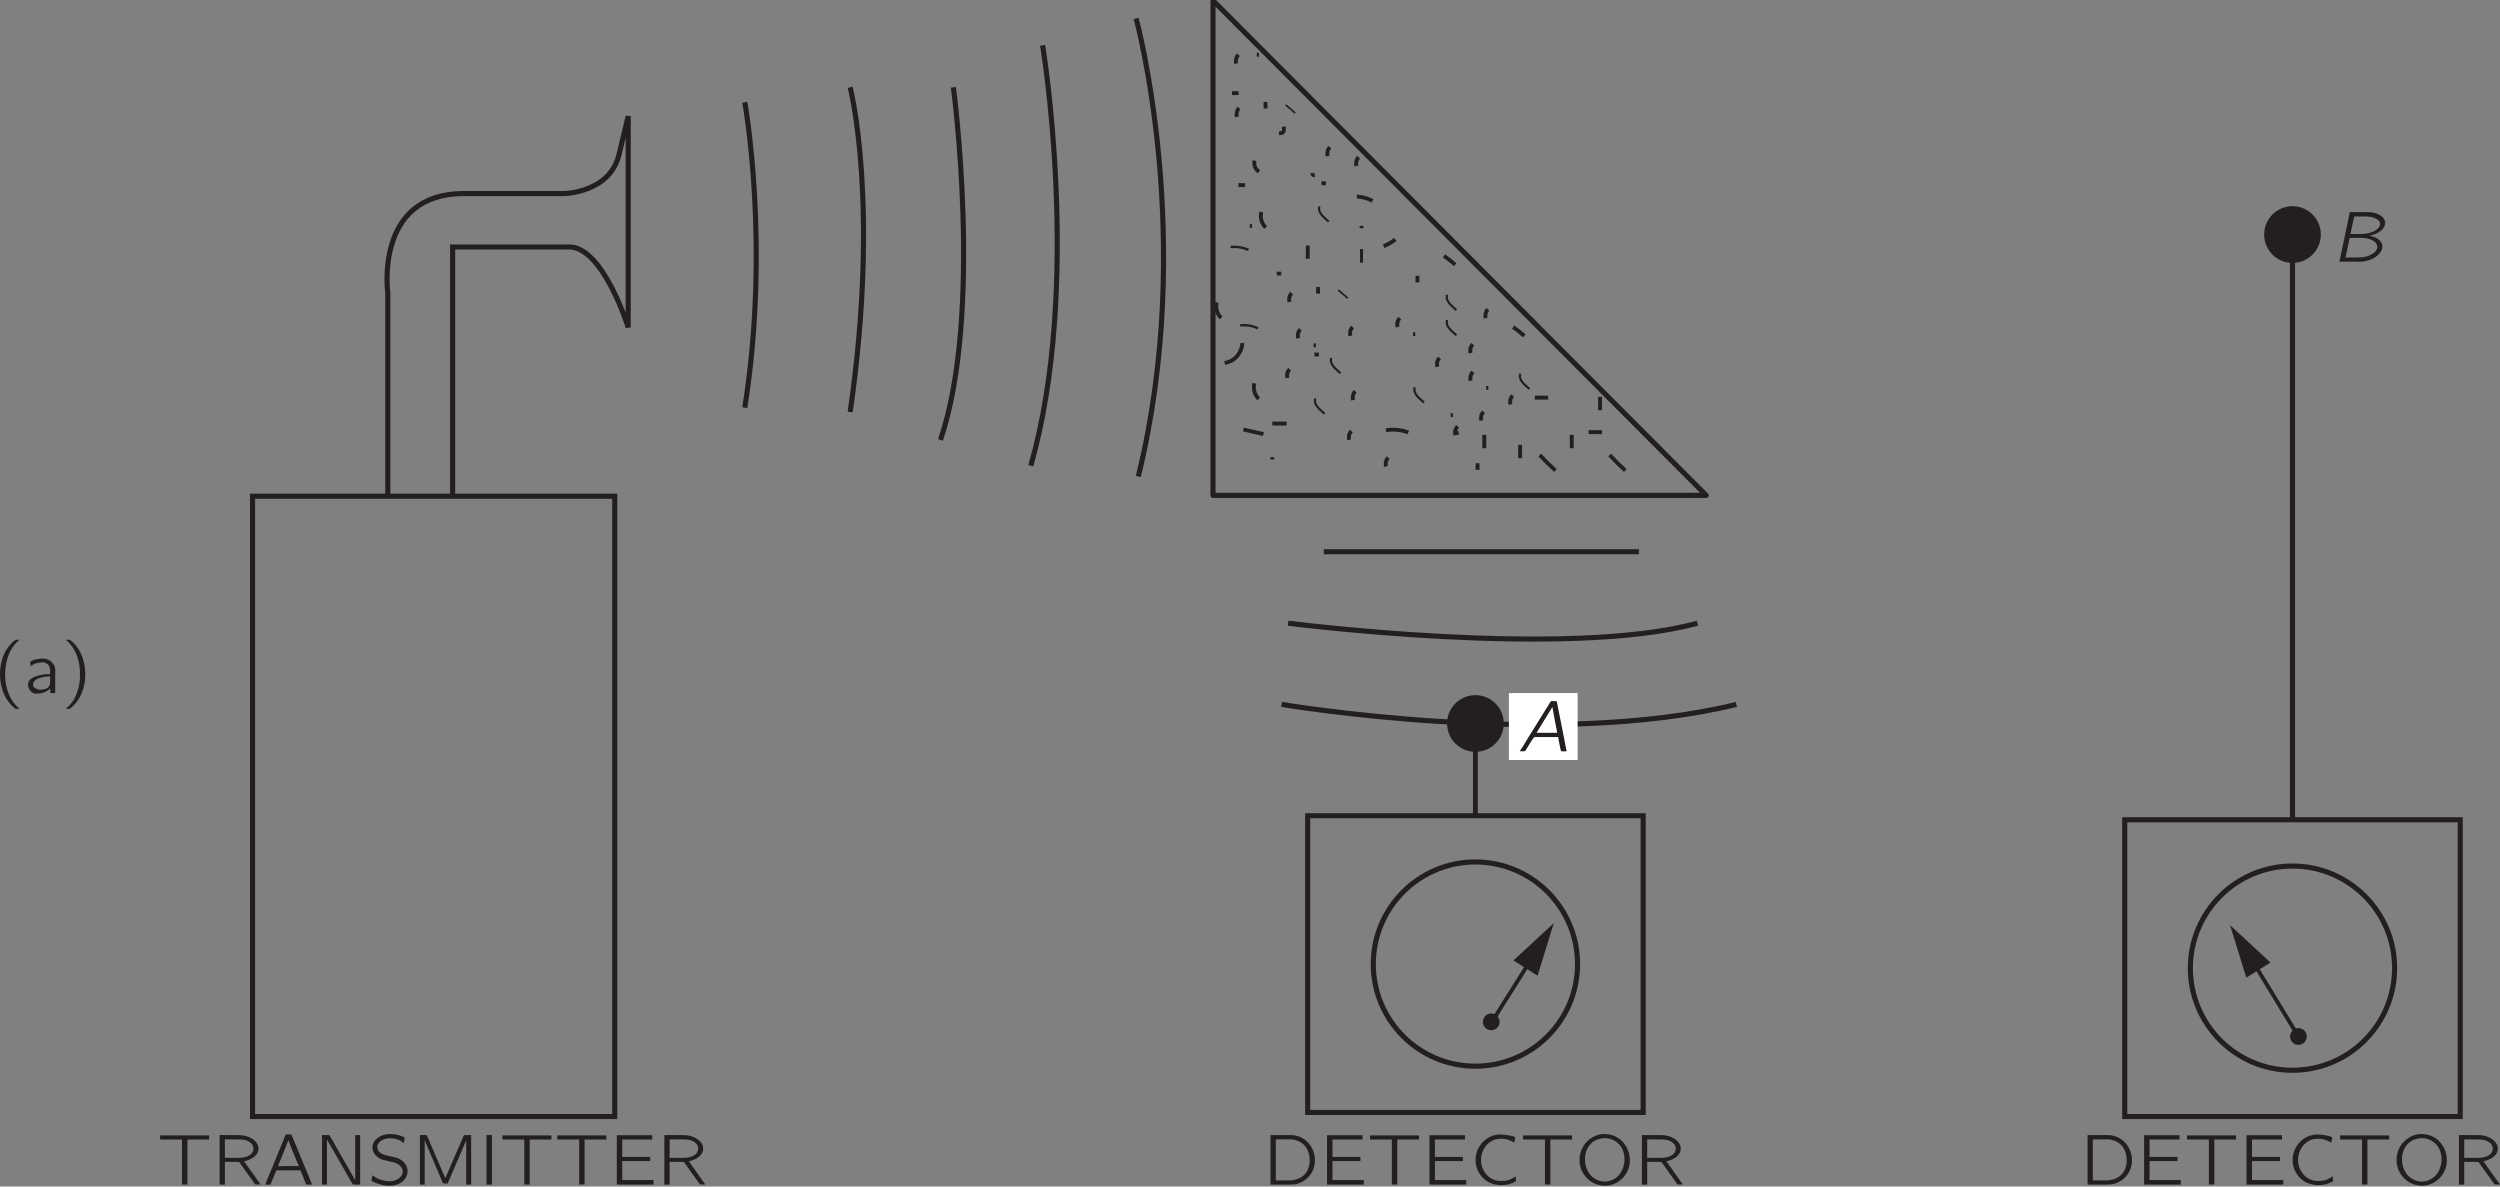 <?xml version="1.0" encoding="UTF-8" standalone="no"?>
<!-- Created with Inkscape (http://www.inkscape.org/) -->
<svg xmlns:dc="http://purl.org/dc/elements/1.1/" xmlns:cc="http://creativecommons.org/ns#" xmlns:rdf="http://www.w3.org/1999/02/22-rdf-syntax-ns#" xmlns:svg="http://www.w3.org/2000/svg" xmlns="http://www.w3.org/2000/svg" xmlns:xlink="http://www.w3.org/1999/xlink" version="1.1" width="339.0pt" height="160.9pt" viewBox="0 0 244.584 116.084" id="svg43109">
  <rect x="0" y="0" width="244.584" height="116.084" fill="#808080" stroke="none"/>
  <defs id="defs43111">
    <g id="g43113">
      <g id="glyph0-0"/>
      <g id="glyph0-1">
        <path d="M 2.578,1.547 C 2.547,1.5 2.5,1.469 2.453,1.438 1.688,0.75 1.219,-0.312 1.172,-1.594 c -0.031,-0.875 0.125,-1.781 0.531,-2.562 0.203,-0.375 0.438,-0.688 0.75,-0.953 C 2.5,-5.156 2.547,-5.188 2.578,-5.219 l -0.25,0 c -0.156,0 -0.141,0 -0.25,0.078 -0.359,0.281 -0.656,0.656 -0.891,1.078 -0.656,1.234 -0.703,2.906 -0.094,4.25 0.219,0.5 0.562,0.922 0.984,1.281 0.094,0.062 0.094,0.078 0.25,0.078 l 0.25,0 z m 0,0" id="path43117"/>
      </g>
      <g id="glyph0-2">
        <path d="m 0.641,-2.641 c 0.125,-0.062 0.219,-0.141 0.344,-0.203 C 1.203,-2.938 1.438,-2.984 1.688,-3 1.75,-3.016 1.828,-3.016 1.906,-3.016 c 0.281,0.047 0.516,0.234 0.594,0.5 0.078,0.203 0.047,0.453 0.047,0.656 -0.359,0 -0.734,0.031 -1.094,0.125 -0.5,0.125 -1.125,0.375 -1.062,1.016 0.047,0.281 0.203,0.562 0.469,0.703 C 1.031,0.062 1.234,0.062 1.438,0.047 1.734,0.016 2.062,-0.062 2.312,-0.25 c 0.094,-0.062 0.172,-0.141 0.25,-0.219 l 0,0.469 0.484,0 0,-1.828 c 0,-0.188 0.031,-0.391 -0.016,-0.594 -0.062,-0.484 -0.5,-0.844 -0.953,-0.938 -0.281,-0.047 -0.719,0.016 -0.953,0.062 -0.078,0.031 -0.469,0.156 -0.5,0.219 -0.031,0.031 -0.016,0.094 -0.016,0.125 0.016,0.109 0.031,0.203 0.031,0.312 z m 1.906,1.016 0,0.516 c 0,0.141 0,0.266 -0.062,0.391 -0.078,0.141 -0.219,0.25 -0.375,0.297 -0.328,0.125 -0.781,0.141 -1.062,-0.094 C 0.969,-0.562 0.906,-0.641 0.891,-0.75 0.812,-1.047 1.078,-1.281 1.312,-1.391 1.641,-1.547 2.109,-1.625 2.547,-1.625 z m 0,0" id="path43120"/>
      </g>
      <g id="glyph0-3">
        <path d="m 0.438,-5.219 c 0.031,0.031 0.078,0.062 0.125,0.109 0.859,0.766 1.328,2 1.266,3.516 -0.016,0.75 -0.203,1.5 -0.562,2.156 C 1.078,0.891 0.844,1.188 0.562,1.438 0.516,1.469 0.469,1.5 0.438,1.547 l 0.25,0 c 0.156,0 0.141,0 0.234,-0.078 0.375,-0.297 0.672,-0.672 0.891,-1.078 0.672,-1.25 0.719,-2.906 0.109,-4.25 C 1.688,-4.375 1.359,-4.797 0.938,-5.141 0.844,-5.219 0.844,-5.219 0.688,-5.219 l -0.25,0 z m 0,0" id="path43123"/>
      </g>
      <g id="glyph0-4">
        <path d="m 0.281,-4.812 0,0.406 2.141,0 0,4.406 0.531,0 0,-4.406 2.125,0 0,-0.406 -4.797,0 z m 0,0" id="path43126"/>
      </g>
      <g id="glyph0-5">
        <path d="M 0.734,-4.844 0.734,0 1.25,0 l 0,-2.219 1.031,0 c 0.141,0 0.266,-0.016 0.375,0.016 0.125,0.172 0.25,0.344 0.375,0.531 C 3.422,-1.125 3.812,-0.562 4.219,-0.016 4.391,0 4.578,0 4.75,0 L 4.469,-0.391 3.125,-2.281 C 3.25,-2.297 3.391,-2.328 3.516,-2.391 4.016,-2.562 4.578,-2.969 4.531,-3.562 4.516,-3.797 4.453,-3.938 4.328,-4.109 4.016,-4.516 3.484,-4.766 2.875,-4.828 2.625,-4.844 2.391,-4.844 2.125,-4.844 l -1.391,0 z M 1.25,-2.609 l 0,-1.812 1.047,0 c 0.344,0 0.703,0 1.047,0.094 C 3.672,-4.203 4,-3.969 4.047,-3.594 4.062,-3.359 3.969,-3.141 3.812,-2.984 c -0.125,0.109 -0.266,0.188 -0.422,0.25 -0.344,0.125 -0.703,0.125 -1.062,0.125 l -1.078,0 z m 0,0" id="path43129"/>
      </g>
      <g id="glyph0-6">
        <path d="M 0.219,0 0.578,0 C 0.625,0 0.688,0.016 0.719,-0.016 0.75,-0.031 0.75,-0.062 0.766,-0.094 c 0.109,-0.25 0.453,-1.109 0.5,-1.203 0.016,-0.062 0.031,-0.094 0.109,-0.094 l 1.672,0 c 0.188,0 0.375,-0.016 0.562,0 0.078,0 0.094,0.094 0.125,0.156 C 3.812,-1.031 4.188,-0.125 4.203,-0.062 4.234,0.016 4.297,0 4.406,0 L 4.797,0 C 4.625,-0.453 4.438,-0.891 4.25,-1.344 L 2.812,-4.828 C 2.797,-4.859 2.797,-4.906 2.766,-4.906 c -0.047,0 -0.094,0 -0.141,0 l -0.25,0 c -0.047,0 -0.109,-0.016 -0.141,0.016 C 2.203,-4.875 2.188,-4.844 2.188,-4.812 L 0.766,-1.344 0.406,-0.484 C 0.344,-0.328 0.266,-0.172 0.219,0 z M 2.484,-4.328 C 2.797,-3.469 3.156,-2.641 3.5,-1.812 l -2.031,0 c 0.328,-0.828 0.688,-1.656 1,-2.516 l 0.016,0 z m 0,0" id="path43132"/>
      </g>
      <g id="glyph0-7">
        <path d="M 0.75,-4.844 0.75,0 l 0.484,0 0,-4.406 0,0 0.203,0.344 1.578,2.75 C 3.266,-0.875 3.5,-0.438 3.75,-0.016 3.969,0.031 4.25,-0.016 4.484,0 l 0,-4.844 L 4,-4.844 4,-0.422 2.188,-3.594 C 1.953,-4 1.734,-4.438 1.484,-4.828 c -0.203,-0.031 -0.5,0 -0.734,-0.016 z m 0,0" id="path43135"/>
      </g>
      <g id="glyph0-8">
        <path d="m 0.438,-0.906 c -0.016,0.062 -0.109,0.5 -0.094,0.531 0.016,0.016 0.047,0.031 0.062,0.047 L 0.578,-0.25 c 0.656,0.344 1.781,0.547 2.531,0.125 C 3.5,-0.328 3.875,-0.766 3.875,-1.297 c 0,-0.719 -0.578,-1.156 -1.078,-1.328 -0.141,-0.047 -0.656,-0.156 -0.75,-0.172 -0.359,-0.078 -0.75,-0.172 -1,-0.469 -0.031,-0.047 -0.062,-0.094 -0.078,-0.156 -0.203,-0.453 0.156,-0.844 0.578,-1 C 2,-4.594 2.578,-4.547 2.984,-4.375 3.094,-4.328 3.219,-4.266 3.312,-4.188 c 0.062,0.031 0.125,0.078 0.188,0.125 0.031,-0.125 0.047,-0.266 0.062,-0.391 0.016,-0.094 0.062,-0.156 -0.047,-0.188 L 3.344,-4.719 c -0.766,-0.312 -1.797,-0.359 -2.453,0.203 -0.094,0.062 -0.172,0.156 -0.25,0.25 -0.203,0.281 -0.297,0.719 -0.094,1.109 0.172,0.344 0.469,0.578 0.844,0.719 0.156,0.047 0.297,0.078 0.453,0.109 C 2,-2.281 2.562,-2.172 2.656,-2.125 2.922,-2.031 3.188,-1.859 3.312,-1.594 3.375,-1.484 3.391,-1.375 3.391,-1.203 3.344,-0.781 2.969,-0.5 2.594,-0.391 1.984,-0.219 1.297,-0.406 0.844,-0.641 0.703,-0.719 0.578,-0.828 0.438,-0.906 z m 0,0" id="path43138"/>
      </g>
      <g id="glyph0-9">
        <path d="m 0.766,-4.844 0,4.844 0.469,0 0,-4.328 0.016,0 C 1.281,-4.188 1.359,-4.062 1.406,-3.922 1.5,-3.703 2.969,-0.266 3,-0.188 c 0.047,0.062 0.016,0.078 0.156,0.078 l 0.203,0 c 0.031,0 0.062,0 0.109,0 C 3.5,-0.125 3.5,-0.156 3.516,-0.188 3.547,-0.234 3.562,-0.297 3.594,-0.359 L 3.922,-1.125 c 0.094,-0.234 1.344,-3.109 1.375,-3.203 l 0,0 0,4.328 0.484,0 0,-4.844 C 5.547,-4.828 5.266,-4.859 5.078,-4.828 L 5.031,-4.734 3.25,-0.625 1.938,-3.672 c -0.172,-0.391 -0.312,-0.781 -0.5,-1.156 -0.188,-0.031 -0.469,0 -0.672,-0.016 z m 0,0" id="path43141"/>
      </g>
      <g id="glyph0-10">
        <path d="m 0.734,-4.844 0,4.844 0.531,0 0,-4.844 -0.531,0 z m 0,0" id="path43144"/>
      </g>
      <g id="glyph0-11">
        <path d="m 0.734,-4.828 0,4.828 3.594,0 0,-0.438 -3.062,0 0,-1.859 2.734,0 0,-0.406 -2.734,0 0,-1.703 2.938,0 0,-0.422 -3.469,0 z m 0,0" id="path43147"/>
      </g>
      <g id="glyph0-12">
        <path d="m 0.734,-4.844 0,4.844 1.531,0 c 0.625,0 0.938,0.031 1.453,-0.219 C 4.359,-0.516 4.875,-1.109 5.031,-1.875 5.234,-2.844 4.828,-3.906 4,-4.453 3.703,-4.641 3.359,-4.781 3,-4.828 2.719,-4.844 2.438,-4.844 2.156,-4.844 l -1.422,0 z m 0.516,4.438 0,-4.016 0.984,0 c 0.188,0 0.375,-0.016 0.562,0 0.5,0.047 0.922,0.25 1.219,0.547 C 4.375,-3.5 4.531,-3 4.562,-2.5 4.594,-1.906 4.406,-1.297 3.969,-0.891 3.688,-0.641 3.25,-0.453 2.797,-0.422 2.609,-0.406 2.438,-0.406 2.25,-0.406 l -1,0 z m 0,0" id="path43150"/>
      </g>
      <g id="glyph0-13">
        <path d="M 4.516,-0.797 C 4.125,-0.578 3.875,-0.375 3.297,-0.359 c -0.203,0 -0.422,0.016 -0.625,-0.031 -0.562,-0.109 -1.031,-0.5 -1.297,-1 C 0.891,-2.281 1.125,-3.5 1.953,-4.125 c 0.141,-0.094 0.281,-0.188 0.438,-0.25 0.469,-0.156 1.031,-0.141 1.5,0.031 C 4.062,-4.266 4.219,-4.188 4.375,-4.109 4.406,-4.281 4.453,-4.469 4.469,-4.641 4.328,-4.703 4.172,-4.75 4,-4.781 3.672,-4.859 3.172,-4.922 2.797,-4.891 c -0.719,0.062 -1.328,0.469 -1.688,0.953 -0.469,0.594 -0.625,1.391 -0.453,2.125 0.297,1.125 1.25,1.938 2.625,1.859 C 3.734,0.031 4.016,-0.062 4.375,-0.234 4.406,-0.266 4.531,-0.312 4.547,-0.344 4.562,-0.391 4.516,-0.688 4.516,-0.797 z m 0,0" id="path43153"/>
      </g>
      <g id="glyph0-14">
        <path d="M 1,-4.031 C 0.266,-3.125 0.234,-1.75 0.969,-0.844 1.281,-0.438 1.703,-0.141 2.234,0.016 3.719,0.422 4.922,-0.547 5.25,-1.656 5.531,-2.578 5.25,-3.641 4.531,-4.312 4.172,-4.641 3.656,-4.906 3.047,-4.938 2.125,-5.016 1.422,-4.531 1,-4.031 z m 2.484,-0.422 c 0.484,0.156 0.875,0.484 1.109,0.922 0.141,0.266 0.203,0.562 0.234,0.859 0.062,0.828 -0.281,1.734 -1.031,2.141 -0.375,0.203 -0.828,0.297 -1.312,0.188 -0.328,-0.078 -0.625,-0.25 -0.844,-0.453 C 1.219,-1.188 1,-1.766 0.969,-2.328 0.906,-3.344 1.422,-4.109 2.141,-4.391 2.562,-4.562 3.031,-4.594 3.484,-4.453 z m 0,0" id="path43156"/>
      </g>
      <g id="glyph0-15">
        <path d="m 0.578,-4.844 0,4.844 0.516,0 0,-0.469 0,0 c 0.062,0.109 0.172,0.203 0.266,0.281 0.312,0.25 0.828,0.328 1.281,0.109 0.203,-0.109 0.375,-0.281 0.516,-0.469 C 3.844,-1.5 3.422,-3.094 2.453,-3.312 c -0.125,-0.047 -0.281,-0.047 -0.422,-0.016 -0.406,0.047 -0.719,0.25 -0.953,0.5 l 0,-2.016 -0.5,0 z M 1.812,-2.953 c 0.328,-0.031 0.703,0.109 0.922,0.375 0.172,0.219 0.234,0.5 0.234,0.766 0.031,0.375 -0.016,0.781 -0.25,1.078 -0.203,0.266 -0.531,0.375 -0.844,0.406 -0.266,0 -0.5,-0.094 -0.672,-0.312 C 1.172,-0.688 1.125,-0.75 1.094,-0.812 c 0,-0.047 0,-0.094 0,-0.125 l 0,-1.391 c 0,-0.062 -0.016,-0.141 0.016,-0.203 0.031,-0.078 0.094,-0.125 0.156,-0.188 0.156,-0.125 0.344,-0.219 0.547,-0.234 z m 0,0" id="path43159"/>
      </g>
      <g id="glyph0-16">
        <path d="M 3.188,-0.797 C 3.125,-0.766 3.078,-0.719 3.031,-0.688 2.938,-0.625 2.844,-0.562 2.734,-0.516 2.312,-0.312 1.672,-0.266 1.297,-0.562 1.031,-0.75 0.859,-1.109 0.844,-1.5 0.812,-1.953 0.922,-2.453 1.297,-2.75 1.5,-2.906 1.766,-3 2.141,-2.969 2.469,-2.938 2.656,-2.891 2.922,-2.75 c 0.062,0.031 0.109,0.078 0.172,0.094 L 3.172,-3.078 C 3.016,-3.156 2.875,-3.234 2.703,-3.281 c -0.406,-0.141 -1.031,-0.125 -1.391,0.047 -0.344,0.156 -0.625,0.438 -0.797,0.766 -0.25,0.5 -0.25,1.109 0,1.625 0.094,0.188 0.219,0.359 0.391,0.5 0.469,0.438 1.188,0.484 1.781,0.281 0.141,-0.062 0.266,-0.125 0.391,-0.203 0.047,-0.031 0.109,-0.062 0.125,-0.094 C 3.219,-0.406 3.188,-0.797 3.188,-0.797 z m 0,0" id="path43162"/>
      </g>
      <g id="glyph1-0"/>
      <g id="glyph1-1">
        <path d="M 0.219,0 0.578,0 0.719,-0.016 0.797,-0.109 C 1.062,-0.531 1.312,-0.969 1.609,-1.375 l 0.062,-0.016 2.297,0 C 4.062,-0.938 4.125,-0.453 4.25,-0.016 4.391,0.031 4.625,-0.016 4.797,0 4.781,-0.141 3.938,-4.359 3.891,-4.609 3.875,-4.656 3.844,-4.891 3.812,-4.906 c -0.047,0 -0.094,0 -0.141,0 l -0.266,0 c -0.047,0 -0.109,-0.016 -0.141,0.016 -0.047,0.031 -0.188,0.281 -0.188,0.281 L 1.062,-1.375 0.516,-0.469 C 0.406,-0.328 0.297,-0.156 0.219,0 z m 3.188,-4.328 c 0.141,0.844 0.312,1.688 0.469,2.516 l -2.016,0 c 0.5,-0.844 1.031,-1.672 1.547,-2.516 z m 0,0" id="path43166"/>
      </g>
      <g id="glyph1-2">
        <path d="M 1.766,-4.844 0.75,0 2.203,0 c 0.25,0 0.5,0.016 0.766,0 C 3.781,-0.078 4.578,-0.484 4.875,-1.109 5.031,-1.5 4.953,-1.859 4.625,-2.141 4.359,-2.359 4.016,-2.484 3.672,-2.531 3.812,-2.578 3.938,-2.594 4.078,-2.641 4.594,-2.812 5.156,-3.172 5.219,-3.703 c 0,-0.047 0,-0.109 0,-0.172 C 5.141,-4.281 4.875,-4.484 4.531,-4.641 4.125,-4.844 3.75,-4.844 3.219,-4.844 l -1.453,0 z m 0.062,2.141 c 0.016,-0.156 0.266,-1.219 0.344,-1.594 0.016,-0.062 0,-0.125 0.094,-0.125 l 0.562,0 c 0.484,0 1,-0.031 1.469,0.203 C 4.469,-4.125 4.688,-4 4.719,-3.781 4.781,-3.469 4.516,-3.219 4.281,-3.062 4.234,-3.031 4.188,-3.016 4.141,-2.984 3.828,-2.828 3.484,-2.75 3.125,-2.719 2.938,-2.703 2.75,-2.703 2.562,-2.703 l -0.734,0 z M 1.344,-0.406 c 0.016,-0.109 0.094,-0.453 0.109,-0.5 0.031,-0.188 0.234,-1.109 0.266,-1.266 0.016,-0.078 0,-0.156 0.094,-0.156 l 0.703,0 c 0.156,0 0.328,0 0.469,0 0.391,0.016 0.781,0.094 1.109,0.312 0.172,0.109 0.359,0.281 0.359,0.562 0,0.406 -0.375,0.656 -0.703,0.812 -0.234,0.125 -0.641,0.219 -0.938,0.219 C 2.328,-0.406 1.828,-0.406 1.344,-0.406 z m 0,0" id="path43169"/>
      </g>
    </g>
    <clipPath id="clip1">
      <path d="m -45,426 330.082,0 0,-452.562 L -45,-26.562 -45,426 z m 0,0" id="path43172"/>
    </clipPath>
    <clipPath id="clip3">
      <path d="m -45,-26.562 330.082,0 0,452.562 L -45,426 -45,-26.562 z m 0,0" id="path43175"/>
    </clipPath>
  </defs>
  <g transform="translate(-1.706,-0.306)" id="g44103">
    <g clip-path="url(#clip1)" id="g43178">
      <path d="m 106.848,316.461 -35.434,0 0,60.688 35.434,0 0,-60.688 z m 0,0" transform="matrix(1,0,0,-1,-45,426)" id="path43180" style="fill:none;stroke:#231f20;stroke-width:0.5"/>
      <path d="m 207.461,316.859 -32.82,0 0,29.031 32.82,0 0,-29.031 z m 0,0" transform="matrix(1,0,0,-1,-45,426)" id="path43182" style="fill:none;stroke:#231f20;stroke-width:0.5"/>
      <path d="m 287.398,316.461 -32.82,0 0,29.035 32.82,0 0,-29.035 z m 0,0" transform="matrix(1,0,0,-1,-45,426)" id="path43184" style="fill:none;stroke:#231f20;stroke-width:0.5"/>
      <path d="m 4.8125e-4,-6.25e-6 0,57.652" transform="matrix(1,0,0,-1,225.988,80.504)" id="path43186" style="fill:none;stroke:#231f20;stroke-width:0.502"/>
      <path d="m 4.8125e-4,-4.75e-4 0,9.023" transform="matrix(1,0,0,-1,146.05,80.109)" id="path43188" style="fill:none;stroke:#231f20;stroke-width:0.481"/>
    </g>
    <g clip-path="url(#clip1)" id="g43190">
      <g clip-path="url(#clip3)" id="g43192">
        <path d="m 148.574,71.086 c 0,1.395 -1.129,2.523 -2.523,2.523 -1.395,0 -2.523,-1.129 -2.523,-2.523 0,-1.395 1.129,-2.523 2.523,-2.523 1.395,0 2.523,1.129 2.523,2.523" id="path43194" style="fill:#231f20"/>
        <path d="m -4.8125e-4,-3.75e-5 c 0,-1.395 -1.129,-2.523 -2.523,-2.523 -1.395,0 -2.523,1.129 -2.523,2.523 0,1.395 1.129,2.523 2.523,2.523 1.395,0 2.523,-1.129 2.523,-2.523 z m 0,0" transform="matrix(1,0,0,-1,148.575,71.086)" id="path43196" style="fill:none;stroke:#231f20;stroke-width:0.5"/>
        <path d="m 228.512,23.254 c 0,1.395 -1.129,2.523 -2.523,2.523 -1.395,0 -2.523,-1.129 -2.523,-2.523 0,-1.395 1.129,-2.527 2.523,-2.527 1.395,0 2.523,1.133 2.523,2.527" id="path43198" style="fill:#231f20"/>
        <path d="m -0.001,-0.001 c 0,-1.395 -1.129,-2.523 -2.523,-2.523 -1.395,0 -2.523,1.129 -2.523,2.523 0,1.395 1.129,2.527 2.523,2.527 1.395,0 2.523,-1.133 2.523,-2.527 z m 0,0" transform="matrix(1,0,0,-1,228.513,23.253)" id="path43200" style="fill:none;stroke:#231f20;stroke-width:0.5"/>
        <path d="m -4.4375e-4,-4.5e-4 30.828,0" transform="matrix(1,0,0,-1,131.223,54.281)" id="path43202" style="fill:none;stroke:#231f20;stroke-width:0.5"/>
        <path d="m -5.375e-4,-5.375e-4 c 0,0 27.328,-3.492 40.043,0" transform="matrix(1,0,0,-1,127.727,61.273)" id="path43204" style="fill:none;stroke:#231f20;stroke-width:0.5"/>
        <path d="m -0.001,-5e-5 c 0,0 26.379,-4.445 44.492,0" transform="matrix(1,0,0,-1,127.091,69.219)" id="path43206" style="fill:none;stroke:#231f20;stroke-width:0.5"/>
        <path d="m 9.3125e-4,-0.001 0,20.051 c 0,0 -1.348,9.727 7.434,9.727 l 9.805,0 c 0,0 4.484,0.059 5.383,3.816 l 0.898,3.758 0,-20.668 c 0,0 -2.438,7.867 -5.77,7.867 l -11.406,0 0,-24.551" transform="matrix(1,0,0,-1,39.644,49.018)" id="path43208" style="fill:none;stroke:#231f20;stroke-width:0.5"/>
        <path d="m 0.001,-0.001 c 0,-5.52 -4.477,-9.988 -9.996,-9.988 -5.516,0 -9.988,4.469 -9.988,9.988 0,5.52 4.473,9.992 9.988,9.992 5.52,0 9.996,-4.473 9.996,-9.992 z m 0,0" transform="matrix(1,0,0,-1,156.042,94.624)" id="path43210" style="fill:none;stroke:#231f20;stroke-width:0.5"/>
        <path d="m 0.001,0.001 c 0,-5.52 -4.477,-9.992 -9.992,-9.992 -5.516,0 -9.992,4.473 -9.992,9.992 0,5.52 4.477,9.988 9.992,9.988 5.516,0 9.992,-4.473 9.992,-9.988 z m 0,0" transform="matrix(1,0,0,-1,235.979,95.021)" id="path43212" style="fill:none;stroke:#231f20;stroke-width:0.5"/>
        <path d="M -5.25e-4,0.001 -4.477,7.353" transform="matrix(1,0,0,-1,226.61,101.775)" id="path43214" style="fill:none;stroke:#231f20;stroke-width:0.38"/>
        <path d="m 221.469,95.957 -1.586,-5.141 3.949,3.656 -2.363,1.484" id="path43216" style="fill:#231f20"/>
        <path d="M 5.3125e-4,9.625e-4 3.454,5.493" transform="matrix(1,0,0,-1,148.019,99.712)" id="path43218" style="fill:none;stroke:#231f20;stroke-width:0.38"/>
        <path d="m 152.133,95.758 1.59,-5.148 -3.949,3.66 2.359,1.488 z m 0,0" id="path43220" style="fill:#231f20"/>
        <path d="M -5.1875e-4,-0.002 C -0.184,-0.627 0.425,-1.056 0.91,-1.498 M 3.167,9.045 C 2.984,8.42 3.593,7.991 4.078,7.549 M 3.167,6.581 c -0.184,-0.629 0.426,-1.055 0.91,-1.5" transform="matrix(1,0,0,-1,140.114,38.19)" id="path43222" style="fill:none;stroke:#231f20;stroke-width:0.214"/>
        <path d="m -0.001,0.002 0,-0.652 m -3.285,20.938 c 0.301,-0.203 0.805,-0.605 1.094,-0.867 m -19.629,10.188 c -0.094,-0.445 0.055,-0.82 0.434,-1.086 m -4.578,2.605 0.219,0 m 14.395,-8.133 0,0.219 M -6.779,3.014 c -0.664,0.254 -1.441,0.332 -2.184,0.219 m 2.648,9.398 0.219,0 m -17.305,14.578 0.652,0 M 5.6,6.416 l 1.305,0 M -21.169,24.576 c -0.113,-0.582 0.031,-1.102 0.438,-1.516 m 5.453,4.332 0.438,0 m 19,-25.598 0,-1.305 m 5.051,2.285 0,-1.305 m -8.555,1.305 0,-1.305 m 2.828,11.852 c 0.297,-0.207 0.801,-0.602 1.09,-0.863 m -16.383,13.637 c 0.582,-0.047 1.055,-0.184 1.527,-0.434 m -11.32,14.305 0.215,0" transform="matrix(1,0,0,-1,146.263,45.623)" id="path43224" style="fill:none;stroke:#231f20;stroke-width:0.38"/>
        <path d="m 0.001,2.5e-5 0,-1.336" transform="matrix(1,0,0,-1,134.909,24.672)" id="path43226" style="fill:none;stroke:#231f20;stroke-width:0.298"/>
        <path d="M 0.001,-0.001 C -0.116,-0.583 0.029,-1.103 0.439,-1.521 m 5.449,4.336 0.434,0" transform="matrix(1,0,0,-1,120.733,29.886)" id="path43228" style="fill:none;stroke:#231f20;stroke-width:0.38"/>
        <path d="M -5.375e-4,-5e-5 C 0.613,0.059 1.199,-0.039 1.753,-0.285 M 0.933,-7.664 c 0.609,0.059 1.199,-0.039 1.75,-0.289" transform="matrix(1,0,0,-1,122.102,24.469)" id="path43230" style="fill:none;stroke:#231f20;stroke-width:0.238"/>
        <path d="M -5.375e-4,-5.1875e-4 C -0.227,-0.239 -0.297,-0.543 -0.215,-0.868 M -7.915,19.648 C -8.137,19.41 -8.208,19.105 -8.129,18.781 M 4.734,4.761 C 4.511,4.523 4.437,4.218 4.515,3.894 m -8.406,0 C -4.118,3.652 -4.188,3.351 -4.11,3.027 M 1.769,-6.688 C 1.542,-6.926 1.472,-7.227 1.55,-7.555 m -20.738,0.547 c 0.102,-0.016 1.43,-0.305 1.961,-0.438 m 15.066,15.48 0,-0.648 m -10.051,10.488 c -0.16,-0.016 -0.234,0.055 -0.215,0.215 m -2.836,4.551 c 0.117,-0.426 0.016,-0.691 -0.438,-0.645 m -0.656,-28.414 1.402,0 M 1.398,-7.348 l 0.469,0" transform="matrix(1,0,0,-1,142.54,35.324)" id="path43232" style="fill:none;stroke:#231f20;stroke-width:0.38"/>
        <path d="M -0.002,0.002 C -0.181,-0.627 0.424,-1.053 0.909,-1.498" transform="matrix(1,0,0,-1,150.435,36.869)" id="path43234" style="fill:none;stroke:#231f20;stroke-width:0.214"/>
        <path d="M -0.001,0.002 C -0.228,-0.24 -0.294,-0.541 -0.216,-0.865 M 11.76,-1.682 C 11.538,-1.924 11.463,-2.225 11.545,-2.553 M -11.169,26.643 c -0.227,-0.238 -0.297,-0.543 -0.219,-0.871 m 9.164,-8.18 C -2.447,17.353 -2.517,17.049 -2.439,16.725 m 2.32,-26.902 c -0.227,-0.238 -0.297,-0.543 -0.219,-0.867 m 3.824,-1.727 C 3.26,-13.014 3.19,-13.314 3.268,-13.643 M 0.26,-6.287 C 0.034,-6.525 -0.037,-6.826 0.042,-7.154 M 12.811,-8.283 C 12.588,-8.525 12.518,-8.826 12.596,-9.15 m 3.062,2.445 C 15.436,-6.947 15.366,-7.248 15.444,-7.572 m -3.676,3.18 c -0.223,-0.242 -0.297,-0.543 -0.219,-0.867 m 1.52,-0.695 0.219,0" transform="matrix(1,0,0,-1,134.033,32.299)" id="path43236" style="fill:none;stroke:#231f20;stroke-width:0.38"/>
        <path d="M -5.375e-4,5.125e-4 C -0.184,-0.624 0.425,-1.054 0.91,-1.499 m 0.246,-13.332 c -0.184,-0.625 0.426,-1.055 0.91,-1.496 m -2.469,-2.469 c -0.18,-0.625 0.426,-1.055 0.91,-1.496" transform="matrix(1,0,0,-1,130.79,20.493)" id="path43238" style="fill:none;stroke:#231f20;stroke-width:0.214"/>
        <path d="M 0.001,0.001 C -0.28,-0.233 -0.678,-0.467 -1.139,-0.667 m 16.805,-21.941 c -0.559,0.504 -1.012,0.953 -1.527,1.516 m 8.363,-1.516 c -0.559,0.504 -1.012,0.953 -1.527,1.516 m -31.113,15.84 c -0.227,-0.238 -0.297,-0.543 -0.219,-0.867 m 0.016,-6.578 c -0.227,-0.234 -0.297,-0.539 -0.219,-0.863 M -9.292,-8.803 C -9.518,-9.042 -9.588,-9.346 -9.506,-9.67 m 1.949,5.012 0,-0.648 m -0.434,-5.059 0.219,0" transform="matrix(1,0,0,-1,138.213,23.728)" id="path43240" style="fill:none;stroke:#231f20;stroke-width:0.38"/>
        <path d="M -4.9375e-4,0.001 C 0.308,-0.265 0.636,-0.522 0.933,-0.804" transform="matrix(1,0,0,-1,132.629,28.681)" id="path43242" style="fill:none;stroke:#231f20;stroke-width:0.17"/>
        <path d="M -5.0625e-4,-4.875e-4 C -0.227,-0.239 -0.293,-0.543 -0.215,-0.868 m 2.797,1.461 0,-0.648" transform="matrix(1,0,0,-1,122.934,10.867)" id="path43244" style="fill:none;stroke:#231f20;stroke-width:0.38"/>
        <path d="M 0.001,4.9375e-4 C 0.31,-0.265 0.634,-0.523 0.931,-0.804" transform="matrix(1,0,0,-1,127.491,10.567)" id="path43246" style="fill:none;stroke:#231f20;stroke-width:0.17"/>
        <path d="m -0.002,-0.002 1.309,0 M -32.709,4.772 c -0.117,-0.586 0.027,-1.102 0.434,-1.52 m 5.453,4.336 0.438,0 m -6.762,12.57 0.215,0 m 1.984,-22.832 0,0.219 m 17.449,4.121 0.219,0 m -14.199,16.59 0,-1.301 m -7.414,16.207 0.652,0 M 1.12,3.451 l 0,-1.297 m -34.984,6.562 C -33.939,7.74 -34.603,6.924 -35.611,6.768" transform="matrix(1,0,0,-1,157.123,42.58)" id="path43248" style="fill:none;stroke:#231f20;stroke-width:0.38"/>
        <path d="m 227.387,101.707 c 0,0.453 -0.367,0.82 -0.82,0.82 -0.453,0 -0.816,-0.367 -0.816,-0.82 0,-0.449 0.363,-0.82 0.816,-0.82 0.453,0 0.82,0.371 0.82,0.82" id="path43250" style="fill:#231f20"/>
        <path d="m 148.418,100.277 c 0,0.457 -0.367,0.82 -0.82,0.82 -0.453,0 -0.816,-0.363 -0.816,-0.82 0,-0.449 0.363,-0.82 0.816,-0.82 0.453,0 0.82,0.371 0.82,0.82" id="path43252" style="fill:#231f20"/>
        <path d="m -2.5e-5,-4.75e-4 c 0,0 5.891,-21.668 0.211,-44.809 m -9.363,42.18 c 0,0 3.891,-23.457 -1.156,-41.129 m -7.574,37.023 c 0,0 2.945,-22.09 -1.262,-34.5 m -8.836,34.5 c 0,0 2.945,-11.359 0,-31.766 M -38.289,-8.204 c 0,0 2.523,-13.887 0,-29.875" transform="matrix(1,0,0,-1,112.859,2.109)" id="path43254" style="fill:none;stroke:#231f20;stroke-width:0.5"/>
        <path d="m 5.0625e-4,-4.75e-4 0,-48.41 48.254,0 L 5.0625e-4,-4.75e-4 z m 0,0" transform="matrix(1,0,0,-1,120.378,0.359)" id="path43256" style="fill:none;stroke:#231f20;stroke-width:0.5;stroke-linecap:round;stroke-linejoin:round"/>
      </g>
    </g>
    <g clip-path="url(#clip1)" id="g43258">
      <g id="g43260" style="fill:#231f20">
        <use transform="translate(1.042,68.111)" id="use43262" x="0" y="0" width="248" height="399" xlink:href="#glyph0-1"/>
        <use transform="translate(4.061,68.111)" id="use43264" x="0" y="0" width="248" height="399" xlink:href="#glyph0-2"/>
        <use transform="translate(7.701,68.111)" id="use43266" x="0" y="0" width="248" height="399" xlink:href="#glyph0-3"/>
      </g>
      <g id="g43268" style="fill:#231f20">
        <use transform="translate(17.088,116.195)" id="use43270" x="0" y="0" width="248" height="399" xlink:href="#glyph0-4"/>
        <use transform="translate(22.458,116.195)" id="use43272" x="0" y="0" width="248" height="399" xlink:href="#glyph0-5"/>
        <use transform="translate(27.437,116.195)" id="use43274" x="0" y="0" width="248" height="399" xlink:href="#glyph0-6"/>
        <use transform="translate(32.458,116.195)" id="use43276" x="0" y="0" width="248" height="399" xlink:href="#glyph0-7"/>
        <use transform="translate(37.71,116.195)" id="use43278" x="0" y="0" width="248" height="399" xlink:href="#glyph0-8"/>
        <use transform="translate(42.02,116.195)" id="use43280" x="0" y="0" width="248" height="399" xlink:href="#glyph0-9"/>
        <use transform="translate(48.568,116.195)" id="use43282" x="0" y="0" width="248" height="399" xlink:href="#glyph0-10"/>
        <use transform="translate(50.576,116.195)" id="use43284" x="0" y="0" width="248" height="399" xlink:href="#glyph0-4"/>
        <use transform="translate(55.946,116.195)" id="use43286" x="0" y="0" width="248" height="399" xlink:href="#glyph0-4"/>
        <use transform="translate(61.316,116.195)" id="use43288" x="0" y="0" width="248" height="399" xlink:href="#glyph0-11"/>
        <use transform="translate(65.968,116.195)" id="use43290" x="0" y="0" width="248" height="399" xlink:href="#glyph0-5"/>
      </g>
      <g id="g43292" style="fill:#231f20">
        <use transform="translate(125.273,116.195)" id="use43294" x="0" y="0" width="248" height="399" xlink:href="#glyph0-12"/>
        <use transform="translate(130.803,116.195)" id="use43296" x="0" y="0" width="248" height="399" xlink:href="#glyph0-11"/>
        <use transform="translate(135.455,116.195)" id="use43298" x="0" y="0" width="248" height="399" xlink:href="#glyph0-4"/>
        <use transform="translate(140.824,116.195)" id="use43300" x="0" y="0" width="248" height="399" xlink:href="#glyph0-11"/>
        <use transform="translate(145.476,116.195)" id="use43302" x="0" y="0" width="248" height="399" xlink:href="#glyph0-13"/>
        <use transform="translate(150.434,116.195)" id="use43304" x="0" y="0" width="248" height="399" xlink:href="#glyph0-4"/>
        <use transform="translate(155.804,116.195)" id="use43306" x="0" y="0" width="248" height="399" xlink:href="#glyph0-14"/>
        <use transform="translate(161.606,116.195)" id="use43308" x="0" y="0" width="248" height="399" xlink:href="#glyph0-5"/>
      </g>
      <g id="g43310" style="fill:#231f20">
        <use transform="translate(205.206,116.195)" id="use43312" x="0" y="0" width="248" height="399" xlink:href="#glyph0-12"/>
        <use transform="translate(210.737,116.195)" id="use43314" x="0" y="0" width="248" height="399" xlink:href="#glyph0-11"/>
        <use transform="translate(215.388,116.195)" id="use43316" x="0" y="0" width="248" height="399" xlink:href="#glyph0-4"/>
        <use transform="translate(220.758,116.195)" id="use43318" x="0" y="0" width="248" height="399" xlink:href="#glyph0-11"/>
        <use transform="translate(225.41,116.195)" id="use43320" x="0" y="0" width="248" height="399" xlink:href="#glyph0-13"/>
        <use transform="translate(230.368,116.195)" id="use43322" x="0" y="0" width="248" height="399" xlink:href="#glyph0-4"/>
        <use transform="translate(235.738,116.195)" id="use43324" x="0" y="0" width="248" height="399" xlink:href="#glyph0-14"/>
        <use transform="translate(241.54,116.195)" id="use43326" x="0" y="0" width="248" height="399" xlink:href="#glyph0-5"/>
      </g>
    </g>
    <g clip-path="url(#clip1)" id="g43328">
      <g clip-path="url(#clip3)" id="g43330">
        <path d="m 149.328,74.656 6.723,0 0,-6.543 -6.723,0 0,6.543 z m 0,0" id="path43332" style="fill:#ffffff"/>
      </g>
    </g>
    <g clip-path="url(#clip1)" id="g43334">
      <g id="g43336" style="fill:#231f20">
        <use transform="translate(150.176,73.806)" id="use43338" x="0" y="0" width="248" height="399" xlink:href="#glyph1-1"/>
      </g>
      <g id="g43340" style="fill:#231f20">
        <use transform="translate(229.831,25.903)" id="use43342" x="0" y="0" width="248" height="399" xlink:href="#glyph1-2"/>
      </g>
    </g>
  </g>
</svg>
